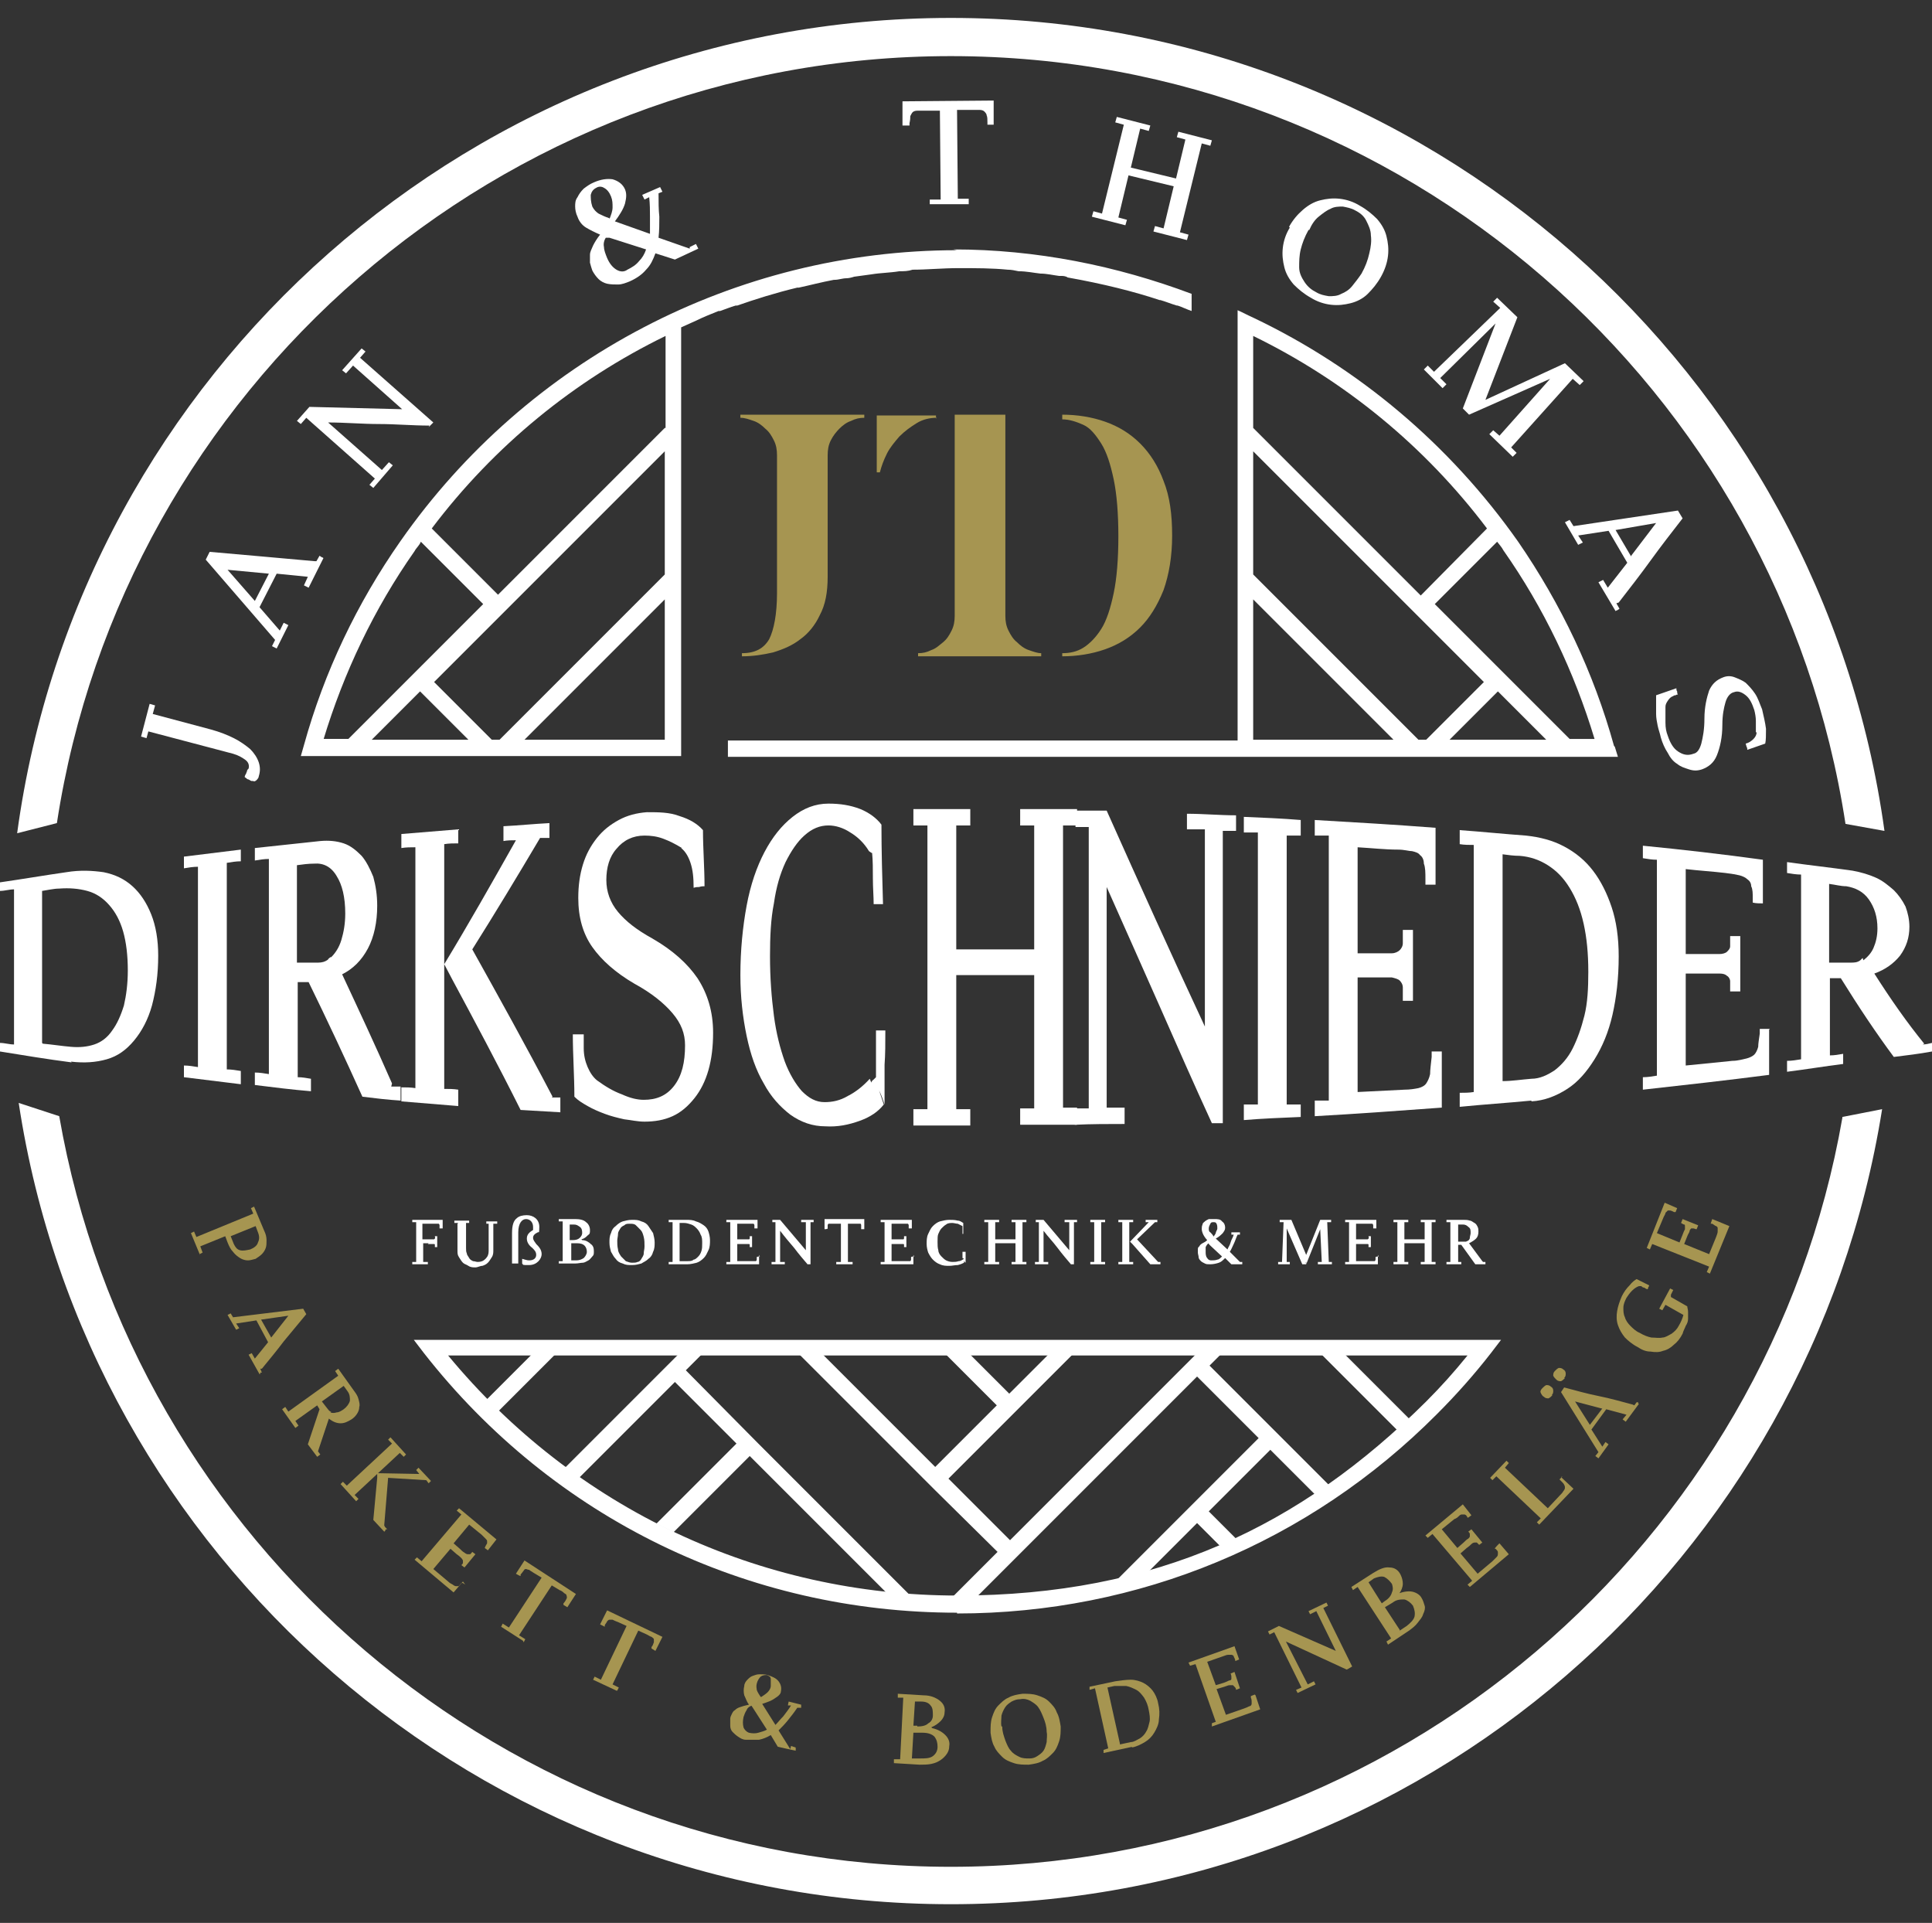 <?xml version="1.0" encoding="UTF-8"?> <svg xmlns="http://www.w3.org/2000/svg" xmlns:xlink="http://www.w3.org/1999/xlink" version="1.1" viewBox="0 0 247.9 246.7"><rect x="0" y="0" width="247.9" height="246.7" fill="#333333" stroke="none"/><defs><style> .cls-1 { fill: #fff; } .cls-2 { fill: #a69551; } .cls-3 { fill: none; } .cls-4 { clip-path: url(#clippath); } </style><clipPath id="clippath"><path class="cls-3" d="M183.6,180c-15.5,15.6-37,25.3-60.8,25.3s-51.9-12.9-67.6-32.9h135.2c-2.1,2.7-4.4,5.2-6.8,7.7Z"></path></clipPath></defs><g><g id="Ebene_1"><path class="cls-1" d="M122.8,206.9c-26.9,0-51.8-12.1-68.4-33.3l-1.3-1.7h139.5l-1.3,1.7c-2.1,2.7-4.4,5.3-6.9,7.8h0c-16.4,16.5-38.3,25.6-61.6,25.6ZM57.5,173.9c16.2,19.6,39.9,30.8,65.4,30.8s44-8.9,60.1-24.9h0c1.9-1.9,3.6-3.8,5.3-5.9H57.5Z"></path><g class="cls-4"><path class="cls-1" d="M199.3,238.4l-10.4-10.4,9.6-9.6-9.3-9.3,9.4-9.4-9.5-9.5,9.4-9.4-33.9-33.9.4-.4-10.9-10.9-33.8,33.8-24.5-24.5-.4.4-8.6-8.6-35.4,35.4,9.4,9.4-9.4,9.4,9.5,9.5-9.4,9.4,9.5,9.5-9.6,9.6,10.9,10.9,32.2-32.2,24.5,24.5,1.8-1.8,8.6,8.6,24.3-24.3,34.9,34.9,10.9-10.9ZM88,175.8l8.3-8.3,23.7,23.7h0c0,0,8,7.9,8,7.9l-8.4,8.4-22.3-22.3h0s-9.4-9.5-9.4-9.5ZM153.6,157.8l7.9,7.9-31.9,31.9-7.9-7.9,31.9-31.9ZM153.6,176.6l7.9,7.9-7.9,7.9h0s-24.5,24.5-24.5,24.5l-7.9-7.9,32.4-32.4ZM195.4,218.4l-7.9,7.9-23-23h0s-9.4-9.4-9.4-9.4l7.9-7.9,24.6,24.6h0s7.8,7.8,7.8,7.8ZM195.5,199.7l-7.9,7.9-23.1-23.1h0s-9.3-9.3-9.3-9.3l7.9-7.9,24.4,24.4h0s8,8,8,8ZM187.5,188.7l-23-23,.5-.5-9.4-9.4,7.4-7.4,32.4,32.4-7.9,7.9ZM153.9,138.6l7.9,7.9-32.3,32.3-7.9-7.9,32.3-32.3ZM127.9,180.3l-7.9,7.9-31.6-31.6,7.9-7.9,22.3,22.3h0s9.4,9.4,9.4,9.4ZM54.2,172l32.4-32.4,7.1,7.1-9,9,.8.8-23.3,23.3-7.9-7.9ZM62.1,182.9h0s24.5-24.5,24.5-24.5l7.9,7.9-32.4,32.4-7.9-7.9,7.9-7.9ZM86.6,177.3l7.9,7.9-32.4,32.4-7.9-7.9,32.4-32.4ZM62,236.7l-7.9-7.9,30.6-30.6,7.9,7.9-30.6,30.6ZM118.8,229l-32.4-32.4,9.8-9.8,22.2,22.2h0s9.4,9.4,9.4,9.4l-9.4,9.4.9.9-.4.4ZM122.1,228.6l9.3-9.4-.8-.8,23-23,7.9,7.9-32.4,32.4-7.1-7.1ZM163.9,206l32.4,32.4-7.9,7.9-32.4-32.4,7.9-7.9Z"></path></g><g><path class="cls-2" d="M25.7,161.1l-1.2-2.9.4-.2.3.7,7.3-3-.3-.7.4-.2,1.3,3.1c.2.4.3.8.3,1.2,0,.4,0,.7-.1,1-.1.3-.3.6-.5.8-.2.2-.5.4-.8.6-.4.1-.7.2-1,.2-.3,0-.7-.1-1-.3s-.6-.4-.9-.8c-.3-.3-.5-.7-.7-1.2l-.3-.8-3.2,1.3.3.8-.4.2ZM29.6,158.6l.4,1c.2.4.4.7.8.8.4.1.8,0,1.3-.1.5-.2.9-.5,1-.9.2-.4.2-.8,0-1.3l-.3-.8-3.2,1.3Z"></path><path class="cls-2" d="M33.4,175.6l.2.5h-.2c0,.1,0,.2-.1.2,0,0,0,0,0,0l-1.4-2.5.4-.2.4.7,1.7-2.1h0s-1.5-2.8-1.5-2.8l-2.6.4.4.6-.4.2-1.1-1.9.4-.2.3.5,9-1.1.4.7c-1,1.2-1.9,2.3-2.9,3.5-.9,1.2-1.9,2.4-2.8,3.5ZM34.8,171.6l2.2-2.8-3.5.5,1.3,2.3Z"></path><path class="cls-2" d="M40.8,186.2l.3.4-.4.3-1.2-1.6,1.5-4.5-.3-.5-2.8,2,.4.6-.4.3-1.7-2.4.4-.3.4.6,6.4-4.6-.4-.6.4-.3,2,2.8c.3.4.5.7.6,1.1.1.4.2.7.1,1,0,.3-.1.6-.3.9-.2.3-.4.5-.7.7-.5.3-.9.5-1.4.5-.5,0-1-.2-1.5-.6l-1.4,4.2ZM42.4,181.2c.2.1.5.1.8,0,.3,0,.6-.2.9-.4.4-.3.7-.7.8-1.1,0-.4,0-.8-.3-1.2l-.5-.7-2.8,2,.7.9c.1.1.2.3.4.4h.1s0,0,0,0Z"></path><path class="cls-2" d="M45.7,192.6l-2-2.2.3-.3.5.5,5.8-5.4-.5-.5.3-.3,2,2.2-.3.3-.5-.5-5.8,5.4.5.5-.3.3ZM49.4,195.9l.3.3h-.2c-.1.3-.2.3-.2.3l-1.4-1.5.5-5.4v-.6c0,0,5.4.1,5.4.1l-.4-.5.3-.3,1.6,1.7-.3.3-.3-.4-4.9-.3-.5,6.1Z"></path><path class="cls-2" d="M59.4,202.9l-1.2,1.4-5-4.2.3-.3.6.5,5.1-6-.6-.5.3-.3,4.8,4-1.1,1.4-.4-.3h0c.1-.3.2-.4.3-.6,0-.1,0-.2,0-.3,0-.1-.1-.2-.2-.3s-.3-.3-.5-.5l-1.6-1.3-2,2.4.8.7c.2.2.4.4.6.5.1.1.3.2.4.2s.2,0,.3,0,.2-.2.3-.3l.4.3-1.4,1.7-.4-.3c.1-.1.2-.2.2-.3,0,0,0-.2,0-.3,0,0-.1-.2-.2-.3s-.3-.3-.6-.5l-.8-.7-2.2,2.6,1.9,1.6c.2.2.4.3.6.4.1.1.3.2.4.2.1,0,.2,0,.3,0,.1,0,.2-.2.4-.4h.1c0-.1.4.2.4.2Z"></path><path class="cls-2" d="M67.1,210.5l-2.8-1.8.2-.4.8.5,4.2-6.4-1-.6c-.3-.2-.5-.3-.6-.4-.2,0-.3-.1-.4-.1-.1,0-.2,0-.3.2-.1.1-.2.3-.4.5v.2c-.1,0-.6-.3-.6-.3l1.1-1.7,6.6,4.3-1.1,1.7-.5-.3v-.2c.2-.2.3-.4.4-.6s0-.3,0-.4c0-.1-.1-.2-.3-.3-.1-.1-.3-.3-.6-.4l-1-.6-4.2,6.4.8.5-.2.4Z"></path><path class="cls-2" d="M79.1,216.9l-3-1.4.2-.4.8.4,3.3-6.9-1.1-.5c-.3-.1-.5-.2-.7-.3-.2,0-.3,0-.4,0-.1,0-.2.1-.3.2,0,.1-.2.3-.3.5v.2c0,0-.6-.3-.6-.3l.9-1.8,7.1,3.4-.9,1.8-.5-.3v-.2c.2-.2.2-.4.3-.6,0-.2,0-.3,0-.4,0-.1-.2-.2-.3-.3-.1,0-.4-.2-.6-.3l-1.1-.5-3.3,6.9.8.4-.2.4Z"></path><path class="cls-2" d="M101.5,224l.6.2v.4c-.1,0-2.3-.5-2.3-.5l-.9-1.5c-.5.3-1,.5-1.5.6-.5,0-1.1,0-1.7,0-.4,0-.7-.2-1-.4-.3-.2-.5-.4-.7-.6-.2-.2-.3-.5-.3-.8s0-.6,0-.9c0-.2.1-.4.2-.6.1-.2.2-.4.4-.5.2-.2.4-.3.7-.4.3-.1.6-.2,1.1-.3-.3-.4-.4-.8-.6-1.2-.1-.4-.1-.8,0-1.2,0-.3.2-.6.4-.8.2-.2.4-.4.7-.5.3-.1.5-.2.9-.2.3,0,.7,0,1,.1.6.2,1.1.4,1.4.8.3.4.4.8.3,1.3,0,.3-.3.6-.8.9-.4.3-1,.5-1.6.7l1.7,2.7c.3-.3.6-.7,1-1.1.3-.4.7-.9,1-1.4h-.4c0-.1.1-.5.1-.5l1.6.4v.4c0,0-.5,0-.5,0-.4.6-.8,1.1-1.2,1.6-.4.5-.8.9-1.2,1.3l1.5,2.4ZM96.5,218.8h0c-.3.1-.6.3-.7.6-.2.3-.3.6-.4.9-.1.5-.1.9,0,1.3.1.3.4.6.7.7.4.1.9.1,1.2,0s.8-.2,1.1-.4l-1.8-2.8-.2-.3ZM97.7,217.7c.3-.2.6-.4.8-.6.2-.2.4-.5.4-.8,0-.4,0-.7,0-.9,0-.3-.3-.4-.5-.5-.3,0-.5,0-.8.2-.2.2-.4.5-.5.9s0,.6,0,.8c.1.3.3.6.5.9Z"></path><path class="cls-2" d="M119.6,221.7h0c.8.2,1.3.5,1.7.9s.6.9.5,1.4c0,.4-.1.7-.3,1-.2.3-.5.6-.8.8-.3.2-.7.4-1.2.5s-1,.1-1.5.1l-3.3-.2v-.5s.8,0,.8,0l.4-7.9h-.7s0-.5,0-.5l3.3.2c.9,0,1.6.3,2.1.7s.7.9.6,1.5c0,.4-.2.8-.5,1.1-.3.3-.7.6-1.2.8ZM117,225.6h1.1c.6,0,1.2,0,1.6-.3.4-.3.6-.7.6-1.2,0-.5-.1-.9-.4-1.3-.3-.3-.8-.5-1.5-.5h-1.2c0,0-.2,3.4-.2,3.4ZM117.7,221.5h0c.6,0,1.1-.1,1.4-.4.4-.2.6-.6.6-1,0-.5,0-1-.3-1.3-.2-.3-.6-.5-1.2-.5h-.8s-.2,3.1-.2,3.1h.5Z"></path><path class="cls-2" d="M127.1,222.2c0-.7,0-1.3.2-1.9.2-.6.4-1.1.8-1.5.4-.4.8-.8,1.3-1,.5-.3,1.1-.4,1.8-.5.7,0,1.3,0,1.9.2.6.2,1.1.4,1.5.8s.8.8,1,1.4c.3.5.4,1.2.5,1.8,0,.7,0,1.3-.2,1.9-.2.6-.4,1.1-.8,1.5-.4.4-.8.8-1.3,1-.5.3-1.1.4-1.8.5-.7,0-1.3,0-1.9-.2-.6-.2-1.1-.4-1.5-.8-.4-.4-.8-.8-1-1.3-.3-.5-.4-1.1-.5-1.8ZM128.6,221.5c0,.7.2,1.2.4,1.8.2.5.4,1,.7,1.3.3.4.7.6,1.1.8s.8.2,1.3.2c.4,0,.7-.1,1-.3s.6-.4.8-.7c.2-.3.3-.7.4-1.1,0-.4.1-.9,0-1.3,0-.7-.2-1.3-.4-1.8-.2-.5-.4-1-.7-1.4s-.7-.6-1-.8c-.4-.2-.8-.3-1.3-.2-.4,0-.7.1-1.1.3-.3.2-.6.4-.8.7-.2.3-.4.7-.5,1.1,0,.4-.1.9,0,1.4Z"></path><path class="cls-2" d="M145.3,224.1l-3.7.8v-.4c0,0,.6-.2.6-.2l-1.7-7.7-.7.2v-.4c0,0,3.3-.7,3.3-.7.7-.1,1.4-.2,2-.2.6,0,1.2.2,1.6.4s.9.6,1.2,1c.3.4.6,1,.7,1.6.2.8.2,1.4.1,2.1,0,.6-.3,1.2-.6,1.7-.3.5-.7.9-1.2,1.2-.5.3-1.1.6-1.7.7ZM143.7,223.8l1.4-.3c.4,0,.8-.3,1.2-.5.3-.2.6-.5.8-.9.2-.3.3-.8.4-1.2s0-1-.1-1.5c-.1-.6-.3-1.1-.6-1.6-.3-.4-.6-.8-1-1-.4-.2-.8-.4-1.3-.5-.5,0-1,0-1.5,0l-.9.2,1.6,7.2Z"></path><path class="cls-2" d="M161.1,217.5l.6,1.8-6.2,2.2v-.4c-.1,0,.5-.2.5-.2l-2.6-7.4-.7.2-.2-.4,5.9-2.1.6,1.7-.5.2h0c0-.3-.2-.5-.2-.6,0-.1-.2-.2-.3-.2-.1,0-.2,0-.4,0-.2,0-.4.1-.7.2l-2,.7,1.1,3,1-.3c.3-.1.5-.2.7-.3.2,0,.3-.1.3-.2,0,0,0-.2,0-.3,0,0,0-.2-.1-.4l.5-.2.7,2.1-.5.2c0-.2-.1-.3-.2-.4,0,0-.1-.1-.2-.2-.1,0-.2,0-.4,0-.2,0-.4.1-.7.2l-1,.3,1.2,3.3,2.3-.8c.3-.1.5-.2.7-.3.2,0,.3-.2.3-.3,0,0,0-.2,0-.3s0-.3-.1-.5v-.2s.5-.2.5-.2Z"></path><path class="cls-2" d="M172.8,214.2c-1.3-.6-2.6-1.2-3.9-1.8-1.3-.6-2.6-1.2-3.9-1.8l2.8,5.5.8-.4.2.4-2.3,1.1-.2-.4.7-.3-3.5-7.1-.6.3-.2-.4,1.4-.7,7.3,3.2-2.5-5.1-.8.4-.2-.4,2.3-1.1.2.4-.6.3,3.7,7.5-.5.3Z"></path><path class="cls-2" d="M179.3,204.5h0c.7-.3,1.4-.4,1.9-.3.5.1,1,.4,1.2.8.2.3.3.7.4,1s0,.7-.2,1.1c-.1.4-.4.7-.7,1.1s-.7.7-1.1,1l-2.7,1.8-.2-.4.6-.4-4.3-6.6-.6.4-.2-.4,2.8-1.8c.8-.5,1.5-.8,2.1-.7.6,0,1.1.3,1.4.9.2.4.3.8.3,1.2,0,.4-.2.9-.5,1.3ZM177.7,205.4h0c.5-.3.8-.7.9-1.1.2-.4.1-.8,0-1.1-.3-.4-.6-.7-1-.9-.4-.1-.8,0-1.3.2l-.7.5,1.7,2.7.4-.3ZM179.6,209.2l.9-.6c.5-.4.9-.8,1-1.2.1-.5,0-.9-.2-1.4-.3-.4-.7-.7-1.1-.8-.5,0-1,0-1.5.4l-1,.6,1.9,2.9Z"></path><path class="cls-2" d="M192.4,198l1.2,1.4-5,4.2-.3-.3.6-.5-5.1-6-.6.5-.3-.3,4.8-4,1.1,1.4-.4.3h-.1c-.1-.3-.3-.4-.4-.4-.1,0-.2,0-.3,0s-.2,0-.4.2c-.1.1-.3.3-.6.4l-1.6,1.3,2,2.4.8-.7c.2-.2.4-.4.6-.5.1-.1.2-.2.2-.3s0-.2,0-.3-.1-.2-.2-.3l.4-.3,1.4,1.7-.4.3c-.1-.1-.2-.2-.3-.3,0,0-.2,0-.3,0,0,0-.2,0-.4.2-.1.1-.3.3-.6.5l-.8.7,2.2,2.6,1.9-1.6c.2-.2.4-.4.5-.5.1-.1.2-.2.2-.4,0-.1,0-.2,0-.3s-.2-.3-.3-.4h-.1c0-.1.4-.5.4-.5Z"></path><path class="cls-2" d="M200.3,189.5l1.6,1.5-4.4,4.6-.3-.3.5-.5-5.7-5.4-.5.5-.3-.3,2.1-2.2.3.3-.5.6,5.5,5.2,1.5-1.6c.2-.2.4-.4.5-.6.1-.1.2-.3.2-.4,0-.1,0-.3-.1-.4,0-.1-.2-.3-.4-.5l-.2-.2.4-.4Z"></path><path class="cls-2" d="M199.2,179c-.2.2-.3.3-.5.4-.2,0-.4,0-.6-.2-.2-.1-.3-.3-.4-.5s0-.4.2-.6c.2-.2.3-.3.5-.4.2,0,.4,0,.6.2.2.1.3.3.3.5,0,.2,0,.4-.2.6ZM200.8,176.8c-.2.2-.3.3-.5.4-.2,0-.4,0-.6-.2-.2-.2-.3-.3-.4-.5,0-.2,0-.4.2-.6.2-.2.3-.3.5-.4.2,0,.4,0,.6.2.2.1.3.3.3.5,0,.2,0,.4-.2.6ZM209.7,180.3l.3-.4h.2c0,.2,0,.2.1.2,0,0,0,0,0,0l-1.7,2.3-.4-.3.5-.6-2.6-.7h0s-1.9,2.6-1.9,2.6l1.4,2.2.4-.6.4.3-1.3,1.8-.4-.3.4-.5-4.8-7.7.4-.6c1.5.4,2.9.8,4.4,1.1s2.9.7,4.4,1.1ZM205.5,180.7l-3.4-.9,1.9,3,1.6-2.1Z"></path><path class="cls-2" d="M214.4,166.4l2.1,1.2c0,.2.1.4.1.7,0,.3,0,.6,0,.9,0,.3-.1.6-.3.9-.1.3-.3.6-.4,1-.3.6-.7,1.1-1.1,1.4-.4.4-.9.7-1.4.8-.5.2-1,.2-1.6.1-.6,0-1.1-.2-1.7-.6-.6-.3-1.2-.8-1.6-1.2-.4-.5-.7-1-.9-1.6s-.2-1.2-.1-1.8.3-1.2.6-1.9c.3-.6.6-1,1-1.4.3-.4.7-.7.9-.8l1.6.8c0,0,0,.2-.1.2,0,0,0,.2-.1.3-.1,0-.3-.1-.4-.2-.2,0-.3-.1-.4-.2,0,0-.2,0-.3,0-.3.1-.6.3-.9.6-.3.3-.5.6-.7.9-.2.4-.4.8-.4,1.3,0,.4,0,.8.2,1.2.1.4.4.8.7,1.1.3.3.7.7,1.2.9.5.3,1,.5,1.5.6.5,0,1,.1,1.4,0,.4,0,.8-.3,1.2-.5.4-.3.7-.6.9-1,.3-.5.5-1,.6-1.4l-2.3-1.3-.4.7-.4-.2,1.4-2.6.4.2-.3.6Z"></path><path class="cls-2" d="M220.2,156.6l1.7.7-2.5,6.1-.4-.2.3-.7-7.3-2.9-.3.7-.4-.2,2.3-5.8,1.6.7-.2.5h-.2c-.2-.1-.4-.2-.5-.2-.1,0-.2,0-.3,0,0,0-.2.2-.3.3,0,.2-.2.4-.3.7l-.8,1.9,2.9,1.2.4-1c.1-.3.2-.5.3-.7,0-.2,0-.3,0-.4,0-.1,0-.2-.1-.2s-.2-.1-.4-.2l.2-.5,2,.8-.2.5c-.2,0-.3-.1-.4-.1s-.2,0-.3,0c0,0-.2.2-.2.3,0,.2-.2.4-.3.7l-.4,1,3.2,1.3.9-2.2c.1-.3.2-.5.2-.7,0-.2,0-.3,0-.4s0-.2-.2-.3c-.1,0-.3-.2-.5-.3h-.2c0,0,.2-.6.2-.6Z"></path></g><g><path class="cls-3" d="M62.1,77.6l-17.3,17.3h-3.2c2.6-8.6,6.5-16.8,11.7-24.2.2-.4.6-.7.8-1.2l8,8Z"></path><polygon class="cls-3" points="60.2 94.9 47.7 94.9 54 88.7 60.2 94.9"></polygon><polygon class="cls-3" points="85.3 57.9 85.3 73.7 64.2 94.9 63.2 94.9 55.8 87.5 85.3 57.9"></polygon><polygon class="cls-3" points="85.3 76.9 85.3 94.9 67.3 94.9 85.3 76.9"></polygon><path class="cls-3" d="M85.3,43.1v11.8l-21.4,21.4-8.5-8.5c8-10.6,18.3-19,30-24.7Z"></path><path class="cls-1" d="M122.8,32.1c-28.4,0-55.1,14-71.4,37.3-5.6,8-9.8,16.8-12.4,26.2l-.4,1.4h48.8v-55h0c.7-.3,1.3-.6,2-.9.8-.4,1.8-.8,2.8-1.2,0,0,.2,0,.2,0,.6-.2,1.3-.5,2-.7,0,0,.2,0,.2,0,2.3-.8,4.8-1.6,7.7-2.3,0,0,.2,0,.2,0,1.4-.3,2.9-.7,4.5-1,0,0,0,0,.1,0,.5,0,1-.2,1.5-.2.3,0,.7-.1,1-.2.7-.1,1.5-.2,2.2-.3,1.2-.2,2.4-.2,3.6-.4.6,0,1.1,0,1.7-.2,1.9,0,3.8-.2,5.9-.2h0c2.2,0,4.3,0,6.3.2.5,0,.9.1,1.4.2,1,0,1.9.2,2.8.3.8,0,1.6.2,2.4.3,0,0,.1,0,.2,0,.3,0,.6,0,.9.2,4.5.8,8.5,1.8,11.8,2.9,0,0,0,0,.1,0,.7.2,1.4.5,2.1.7,0,0,0,0,.1,0,.6.2,1.2.5,1.8.7,0-.3,0-.7,0-1.1,0-.3,0-.7,0-1.1-9.6-3.6-19.9-5.7-30.6-5.7ZM41.5,94.9c2.6-8.6,6.5-16.8,11.7-24.2.2-.4.6-.7.8-1.2l8,8-17.3,17.3h-3.2ZM47.7,94.9l6.2-6.2,6.2,6.2h-12.4ZM85.3,94.9h-18l18-18v18ZM85.3,73.7l-21.2,21.2h-1l-7.4-7.4,29.6-29.6v15.8ZM85.3,54.9l-21.4,21.4-8.5-8.5c8-10.6,18.3-19,30-24.7v11.8Z"></path></g><g><polygon class="cls-3" points="178.9 94.9 160.8 94.9 160.8 76.9 178.9 94.9"></polygon><polygon class="cls-3" points="198.5 94.9 186 94.9 192.3 88.7 198.5 94.9"></polygon><path class="cls-3" d="M190.9,67.8l-8.5,8.6-21.5-21.5v-11.8c11.7,5.7,22,14.1,30,24.7Z"></path><polygon class="cls-3" points="190.4 87.5 183 94.9 182 94.9 160.8 73.7 160.8 57.9 190.4 87.5"></polygon><path class="cls-3" d="M204.7,94.9h-3.2l-17.4-17.4,8-8c.3.4.6.7.8,1.1,5.2,7.4,9.1,15.6,11.7,24.2Z"></path><path class="cls-1" d="M207.1,95.7c-2.6-9.4-6.8-18.2-12.3-26.2-8.8-12.5-20.5-22.3-33.9-28.7-.7-.3-1.4-.7-2.1-1v55.2h-65.4v2.1h114.2l-.4-1.3ZM160.8,43.1c11.7,5.7,22,14.1,30,24.7l-8.5,8.6-21.5-21.5v-11.8ZM160.8,94.9v-18l18,18h-18ZM182,94.9l-21.2-21.2v-15.8l29.6,29.6-7.4,7.4h-1ZM186,94.9l6.2-6.2,6.2,6.2h-12.4ZM201.5,94.9l-17.4-17.4,8-8c.3.4.6.7.8,1.1,5.2,7.4,9.1,15.6,11.7,24.2h-3.2Z"></path></g><g><path class="cls-2" d="M95.1,53.2h15.8v.4c-.6,0-1.1.1-1.7.4-.6.2-1.1.6-1.5,1s-.8.9-1.1,1.5c-.3.6-.4,1.2-.4,1.9v15.6c0,2-.3,3.6-1,4.9-.6,1.3-1.5,2.4-2.5,3.1-1,.8-2.2,1.3-3.5,1.7-1.3.3-2.6.5-4,.5v-.4c1.7,0,2.8-.6,3.5-1.8.6-1.2,1-3.2,1-5.9v-17.7c0-.7-.1-1.3-.4-1.9-.3-.6-.6-1.1-1.1-1.5-.4-.4-.9-.8-1.5-1-.6-.2-1.1-.4-1.7-.4v-.4Z"></path><path class="cls-2" d="M122.5,53.2h6.5v25.8c0,.7.1,1.3.4,1.9.3.6.6,1.1,1.1,1.5.4.4.9.8,1.5,1,.6.2,1.1.4,1.6.4v.4h-15.8v-.4c.6,0,1.1-.1,1.7-.4.6-.2,1-.6,1.5-1s.8-.9,1.1-1.5c.3-.6.4-1.2.4-1.9v-25.8ZM120.2,53.6c-.9,0-1.8.2-2.6.7s-1.5,1-2.2,1.7c-.6.7-1.2,1.4-1.6,2.2-.4.8-.7,1.6-.9,2.4h-.4v-7.3h7.6v.4Z"></path><path class="cls-2" d="M136.3,53.2c1.9,0,3.8.3,5.5.9,1.7.6,3.2,1.5,4.5,2.8,1.3,1.3,2.3,2.9,3,4.8.8,2,1.1,4.3,1.1,7s-.4,5-1.1,7c-.8,2-1.8,3.6-3,4.8-1.3,1.3-2.8,2.2-4.5,2.8-1.7.6-3.6.9-5.5.9v-.4c1,0,1.9-.2,2.7-.7s1.6-1.3,2.3-2.4,1.2-2.7,1.6-4.6.6-4.4.6-7.3-.2-5.4-.6-7.3c-.4-1.9-.9-3.5-1.6-4.6-.7-1.1-1.4-2-2.3-2.4s-1.8-.7-2.7-.7v-.4Z"></path></g><g><path class="cls-1" d="M9.2,136.3c-3.1-.4-6.1-.9-9.2-1.4v-1.1c.6,0,1.2.2,1.8.2v-19.9c-.6,0-1.2.2-1.8.2v-1.1c2.8-.4,5.7-.9,8.5-1.3,1.8-.3,3.4-.2,4.8,0,1.5.3,2.7.9,3.7,1.8,1,.9,1.8,2.1,2.4,3.6.6,1.5.9,3.3.9,5.3,0,2.4-.3,4.5-.8,6.4-.5,1.8-1.3,3.3-2.3,4.5-1,1.2-2.1,2-3.5,2.4-1.4.4-2.9.5-4.6.3ZM5.5,133.9c1.2.1,2.4.3,3.6.4,1.1.1,2.1,0,3-.3.9-.3,1.7-.9,2.3-1.8.6-.8,1.1-1.9,1.5-3.2.3-1.3.5-2.8.5-4.5,0-1.9-.2-3.6-.6-5-.4-1.4-1-2.5-1.8-3.4-.8-.9-1.7-1.5-2.8-1.8-1.1-.3-2.3-.4-3.6-.3-.7,0-1.5.2-2.2.3v19.5Z"></path><path class="cls-1" d="M30.9,139.1c-2.4-.3-4.8-.6-7.3-.9v-1.5c.6,0,1.2.1,1.8.2v-25.7c-.6,0-1.2.1-1.8.2v-1.5c2.4-.3,4.8-.6,7.3-.9,0,.5,0,1,0,1.5-.6,0-1.2.1-1.8.2v26.5c.6,0,1.2.1,1.8.2,0,.5,0,1,0,1.5Z"></path><path class="cls-1" d="M50.2,139.4c.4,0,.8,0,1.2,0v1.8c-1.6-.1-3.3-.3-4.9-.5-2.3-5.1-4.6-10-6.9-14.7-.5,0-.9,0-1.4,0v12.2c.6,0,1.1.1,1.7.2v1.6c-2.4-.2-4.8-.5-7.2-.8v-1.6c.6,0,1.2.1,1.8.2v-27.6c-.6,0-1.2.1-1.8.2v-1.6c2.8-.3,5.6-.6,8.4-.9,1.1-.1,2.1,0,3,.3.9.3,1.6.9,2.3,1.6.6.7,1.1,1.7,1.5,2.7.3,1.1.5,2.3.5,3.7,0,2.1-.4,4-1.2,5.5-.8,1.5-1.9,2.6-3.3,3.3,2.1,4.5,4.3,9.2,6.4,14ZM42.5,122.8c.5-.5,1-1.2,1.3-2.2.3-1,.5-2.1.5-3.4,0-2.1-.4-3.7-1.1-4.8-.7-1.2-1.7-1.7-2.9-1.6-.7,0-1.5.1-2.2.2v12.5c.9,0,1.8,0,2.7,0,.5,0,.9-.1,1.3-.4,0-.1.2-.2.3-.3,0,0,0,0,0,0Z"></path><path class="cls-1" d="M58.8,141.9c-2.4-.2-4.8-.4-7.3-.6,0-.6,0-1.2,0-1.8.6,0,1.2,0,1.8.1v-30.9c-.6,0-1.2,0-1.8.1,0-.6,0-1.2,0-1.8,2.4-.2,4.8-.4,7.3-.6v1.8c-.6,0-1.2,0-1.8.1v31.4c.6,0,1.2,0,1.8.1v1.9ZM70.8,140.8c.4,0,.7,0,1.1,0v.9c0,.7,0,1,0,1-1.7-.1-3.4-.2-5.1-.3-2.9-5.8-5.9-11.4-8.8-16.8-.3-.6-.7-1.3-1-1.9,3.1-5.1,6.1-10.4,9.2-15.9-.5,0-1.1,0-1.6.1v-1.9c2-.1,3.9-.3,5.9-.4v1.9c-.4,0-.8,0-1.2,0-2.9,4.9-5.8,9.7-8.7,14.3,3.4,6.1,6.9,12.4,10.3,18.9Z"></path><path class="cls-1" d="M87.5,108.8c-.8-.5-1.6-.9-2.4-1.2-.8-.3-1.6-.4-2.4-.4-1.5,0-2.7.6-3.6,1.7-.9,1-1.3,2.4-1.3,4,0,1.5.5,2.9,1.5,4.1,1,1.2,2.4,2.3,4.4,3.4,2.6,1.5,4.5,3.2,5.8,5.1,1.3,2,2,4.3,2,7,0,1.8-.2,3.4-.6,4.8-.4,1.4-1,2.6-1.8,3.6-.8,1-1.7,1.8-2.8,2.3-1.1.5-2.3.7-3.6.7-.9,0-1.7-.2-2.6-.3-.9-.2-1.7-.4-2.5-.7-.8-.3-1.5-.6-2.2-1-.7-.4-1.2-.7-1.7-1.2.2-.6.5-1.1.7-1.7-.2.6-.5,1.2-.7,1.7,0-2.7-.2-5.3-.2-8,.2,0,.5,0,.7,0,.2,0,.4,0,.7,0,0,.3,0,.6,0,.9,0,.3,0,.6,0,.9,0,.9.2,1.7.5,2.4.3.7.7,1.3,1.2,1.7,1.1.8,2.1,1.4,3.2,1.8,1.1.5,2,.7,2.8.7,1.6,0,2.9-.5,3.9-1.8,1-1.3,1.4-3,1.4-5.2,0-1.5-.5-2.8-1.6-4.1-1.1-1.3-2.7-2.6-4.9-3.8-2.4-1.4-4.2-3-5.4-4.7-1.2-1.7-1.8-3.8-1.8-6.3,0-1.6.2-3,.6-4.3.4-1.3,1-2.4,1.8-3.4.8-1,1.7-1.7,2.8-2.3,1.1-.6,2.3-.9,3.6-1,1.5,0,2.9,0,4.2.5,1.3.4,2.3,1,3,1.8,0,2.4.2,4.8.2,7.2-.2,0-.4,0-.7.1-.2,0-.4,0-.7.1,0-1.3-.1-2.3-.4-3.2-.3-.9-.7-1.5-1.2-1.9,0,0,0,0,0,0Z"></path><path class="cls-1" d="M111.8,138.9s0,0,0,0c0,0,0-.2.3-.4,0,0,.2-.2.3-.3,0-1,0-1.9,0-2.8,0-.8,0-1.9,0-3.2.2,0,.4,0,.6,0,.2,0,.4,0,.6,0,0,1.6,0,3.1-.1,4.4,0,1.3,0,2.4,0,3.3,0,1,0,1.6,0,1.8-.2-.6-.4-1.2-.7-1.8.1.3.2.6.3.9.1.3.2.6.3.9-.7.9-1.7,1.6-3.1,2.1-1.4.5-2.8.8-4.4.7-1.6,0-3.1-.5-4.5-1.5-1.3-1-2.5-2.3-3.4-4-1-1.7-1.7-3.7-2.2-6.1-.5-2.4-.8-5-.8-7.8,0-3.2.3-6.2.8-8.9.5-2.7,1.3-5,2.3-6.9,1-1.9,2.2-3.4,3.6-4.5,1.4-1.1,2.9-1.7,4.6-1.7,1.5,0,2.8.2,4.1.7,1.2.5,2.1,1.2,2.7,2,0,3.4.1,6.8.2,10.2-.2,0-.4,0-.6,0-.2,0-.4,0-.6,0,0-1-.1-2.1-.1-3.3,0-1.2,0-2.3-.1-3.3,0,.1-.1,0-.4-.2-.6-1-1.4-1.8-2.4-2.4-.9-.6-1.9-.9-2.8-.9-1.1,0-2.1.4-3.1,1.3-.9.8-1.7,2-2.4,3.4-.7,1.5-1.2,3.2-1.5,5.3-.4,2-.5,4.3-.5,6.8,0,2.8.2,5.3.5,7.6.3,2.3.8,4.2,1.4,5.9.6,1.6,1.4,2.9,2.2,3.8.9.9,1.8,1.4,2.9,1.4,1,0,2-.2,3-.8,1-.5,2-1.3,2.8-2.2Z"></path><path class="cls-1" d="M138.2,144.3c-2.4,0-4.9,0-7.3,0v-2.1c.6,0,1.2,0,1.8,0v-17.1c-3.3,0-6.6,0-10,0v17.2c.6,0,1.2,0,1.8,0v2.1c-2.4,0-4.9,0-7.3,0,0-.7,0-1.4,0-2.1.6,0,1.2,0,1.8,0v-36.4c-.6,0-1.2,0-1.8,0,0-.7,0-1.4,0-2.1,2.4,0,4.9,0,7.3,0v2.1c-.6,0-1.2,0-1.8,0v15.9c3.3,0,6.6,0,10,0v-15.9c-.6,0-1.2,0-1.8,0v-2.1c2.4,0,4.9,0,7.3,0,0,.7,0,1.4,0,2.1-.6,0-1.2,0-1.8,0v36.2c.6,0,1.2,0,1.8,0,0,.7,0,1.4,0,2.1Z"></path><path class="cls-1" d="M155.5,144.1c-2.3-5-4.5-10-6.7-15-2.2-5-4.5-10.1-6.8-15.3v28.3c.8,0,1.5,0,2.3,0v2.1c-2.1,0-4.2,0-6.4.1v-2.1c.6,0,1.2,0,1.8,0v-36.1c-.6,0-1.1,0-1.7,0v-2.1c1.3,0,2.7,0,4,0,4.2,9.4,8.4,18.7,12.6,27.7v-25.3c-.8,0-1.5,0-2.3,0v-2c2.1,0,4.2.2,6.3.2v2c-.6,0-1.1,0-1.7,0v37.5c-.5,0-.9,0-1.4,0Z"></path><path class="cls-1" d="M166.9,143.3c-2.4.1-4.9.2-7.3.4v-2c.6,0,1.2,0,1.8,0v-34.9c-.6,0-1.2,0-1.8,0v-2c2.4.1,4.9.2,7.3.4v2c-.6,0-1.2,0-1.8,0,0,11.5,0,23,0,34.5.6,0,1.2,0,1.8,0v2Z"></path><path class="cls-1" d="M185,134.5c0,2.5,0,5.1,0,7.6-5.4.4-10.9.8-16.3,1.1v-2c.6,0,1.2,0,1.8,0,0-11.3,0-22.7,0-34-.6,0-1.2,0-1.8,0v-2c5.2.3,10.3.6,15.5,1,0,2.4,0,4.9,0,7.3-.4,0-.9,0-1.3,0,0-.2,0-.4,0-.7,0-.8,0-1.5-.2-2,0-.5-.2-.9-.5-1.1-.2-.3-.6-.4-1-.5-.4,0-1-.2-1.8-.2-1.7,0-3.4-.2-5.2-.3v13.6c.8,0,1.7,0,2.5,0,.8,0,1.4,0,1.9,0,.4,0,.8-.2,1-.4.2-.2.4-.5.4-.9,0-.4,0-1,0-1.7.4,0,.9,0,1.3,0v9.1c-.4,0-.9,0-1.3,0,0-.7,0-1.3,0-1.7,0-.4-.2-.7-.4-.9-.2-.2-.6-.3-1-.4-.4,0-1.1,0-1.9,0-.8,0-1.7,0-2.5,0v14.7c2-.1,4-.2,6-.3.7,0,1.3-.1,1.8-.2.4-.1.8-.3,1-.6.2-.3.4-.7.5-1.2,0-.5.1-1.3.2-2.2,0-.2,0-.5,0-.7.4,0,.9,0,1.3,0Z"></path><path class="cls-1" d="M196.5,141.2c-3.1.3-6.2.5-9.2.8v-1.8c.6,0,1.2,0,1.8-.1v-31.7c-.6,0-1.2,0-1.8-.1v-1.8c2.8.2,5.7.5,8.5.7,1.8.2,3.4.6,4.9,1.4,1.5.8,2.7,1.8,3.7,3.1,1,1.3,1.8,2.9,2.4,4.7.6,1.8.9,3.9.9,6.3,0,2.8-.3,5.3-.8,7.5-.5,2.2-1.3,4.1-2.3,5.7-1,1.6-2.1,2.9-3.5,3.8-1.4.9-2.9,1.5-4.6,1.6ZM192.8,138.7c1.2,0,2.4-.2,3.7-.3,1.1,0,2.1-.5,3-1.1.9-.7,1.7-1.6,2.3-2.8.6-1.2,1.1-2.6,1.5-4.2.4-1.6.5-3.5.5-5.6,0-2.4-.2-4.4-.6-6.2-.4-1.8-1-3.3-1.8-4.6-.8-1.3-1.7-2.2-2.8-2.9-1.1-.7-2.3-1.1-3.6-1.2-.7,0-1.5-.1-2.2-.2v29.1Z"></path><path class="cls-1" d="M227,132.1v5.8c-5.4.7-10.8,1.3-16.2,1.9v-1.6c.6,0,1.2-.1,1.8-.2,0-9.2,0-18.5,0-27.7-.6,0-1.2-.1-1.8-.2v-1.6c5.1.5,10.3,1.1,15.4,1.8v5.6c-.4,0-.9,0-1.3-.1,0-.2,0-.3,0-.5,0-.7,0-1.2-.2-1.6,0-.4-.2-.7-.5-.9-.2-.2-.6-.4-1-.5-.4-.1-1-.2-1.8-.3-1.7-.2-3.4-.3-5.1-.5v10.9c.8,0,1.7,0,2.5,0,.8,0,1.4,0,1.8,0,.4,0,.8-.1,1-.3.2-.2.4-.4.4-.7,0-.3,0-.8,0-1.3.4,0,.9,0,1.3,0,0,2.4,0,4.7,0,7.1-.4,0-.9,0-1.3,0,0-.6,0-1,0-1.3,0-.3-.2-.6-.4-.7-.2-.2-.5-.3-1-.3-.4,0-1.1,0-1.8,0-.8,0-1.7,0-2.5,0v11.8c2-.2,4-.4,6-.6.7,0,1.3-.2,1.8-.3.4-.1.8-.3,1-.5.2-.2.4-.6.5-1,0-.4.1-1,.2-1.7,0-.2,0-.4,0-.6.4,0,.9,0,1.3,0Z"></path><path class="cls-1" d="M246.7,134c.4,0,.8-.1,1.2-.2,0,.4,0,.7,0,1.1-1.6.3-3.3.5-4.9.7-2.3-3.1-4.5-6.4-6.8-10.1-.5,0-.9,0-1.4,0,0,3.3,0,6.6,0,9.9.6,0,1.1-.1,1.7-.2,0,.4,0,.9,0,1.3-2.4.3-4.8.7-7.2,1v-1.4c.6,0,1.2-.1,1.8-.2v-23.7c-.6,0-1.2-.1-1.8-.2v-1.4c2.8.4,5.6.7,8.4,1.1,1.1.2,2.1.5,3,.9.9.4,1.6,1,2.3,1.6.6.6,1.1,1.3,1.5,2.1.3.8.5,1.7.5,2.6,0,1.4-.4,2.6-1.2,3.7-.8,1-1.9,1.8-3.3,2.3,2.1,3.3,4.2,6.3,6.4,9ZM239.1,123.2c.5-.4,1-.9,1.3-1.6.3-.7.5-1.5.5-2.5,0-1.5-.4-2.7-1.1-3.7-.7-1-1.7-1.5-2.9-1.7-.7,0-1.4-.2-2.2-.3,0,3.4,0,6.7,0,10.1.9,0,1.8,0,2.7,0,.5,0,.9,0,1.3-.3,0,0,.2-.2.3-.3,0,0,0,0,0,0Z"></path></g><g><path class="cls-1" d="M55,159.5h-.7v2.4h.6v.3h-2v-.3h.5v-5.1h-.5v-.3h3.9v1.1h-.4c0-.2,0-.3,0-.4,0,0,0-.1-.1-.2,0,0-.1,0-.3,0-.1,0-.3,0-.5,0h-1.3v2h.7c.2,0,.4,0,.5,0,.1,0,.2,0,.3,0,0,0,0,0,.1-.1s0-.1,0-.3h.3v1.4h-.3c0-.1,0-.2,0-.3,0,0,0-.1-.1-.1,0,0-.1,0-.3,0-.1,0-.3,0-.5,0Z"></path><path class="cls-1" d="M58.8,156.9h-.5v-.3h1.9v.3h-.4v3.2c0,.3,0,.5.1.7,0,.2.2.4.3.6s.3.3.5.4c.2,0,.4.1.6.1.4,0,.7-.1,1-.4.3-.3.4-.6.4-1v-3.5h-.3v-.3h1.4v.3h-.5v3.4c0,.3,0,.6-.2.9s-.3.5-.5.7c-.2.2-.4.3-.7.4-.3,0-.6.2-.9.2s-.6,0-.9-.2-.5-.2-.7-.4c-.2-.2-.3-.4-.5-.7s-.2-.5-.2-.9v-3.4Z"></path><path class="cls-1" d="M65.7,162.2v-4c0-1,.2-1.6.6-1.9.3-.3.8-.4,1.3-.4.8,0,1.6.5,1.6,1.5s-.1.6-.2.7c-.4.2-.6.4-.6.7s.2.5.4.8c.3.3.7.7.7,1.3s-.6,1.4-1.6,1.4-.7,0-.9-.2v-.6c.4.1.6.2.9.2.6,0,.9-.3.9-.7s-.2-.6-.5-.9c-.4-.3-.7-.7-.7-1.2s.3-.8.8-1.1c0-.1,0-.2,0-.4,0-.6-.4-1-.9-1s-1,.5-1,1.7v4h-.8Z"></path><path class="cls-1" d="M74.7,159.1h0c.5,0,.9.3,1.1.5.3.2.4.5.4.9s0,.5-.2.7-.3.4-.5.5c-.2.1-.5.3-.7.3-.3,0-.6.1-1,.1h-2.1v-.3h.5v-5.1h-.5v-.3h2.1c.6,0,1.1.1,1.4.4.3.2.5.6.5,1s0,.5-.3.7c-.2.2-.4.4-.8.5ZM73.5,159.1h0c.4,0,.7-.1.9-.3s.3-.4.3-.6,0-.6-.3-.8-.4-.3-.8-.3h-.5v2h.3ZM73.2,161.7h.7c.4,0,.7-.1,1-.3.2-.2.4-.5.4-.8s-.1-.6-.3-.8c-.2-.2-.5-.3-1-.3h-.7v2.2Z"></path><path class="cls-1" d="M78.2,159.4c0-.4,0-.8.2-1.2.1-.4.3-.7.6-.9.3-.3.6-.5.9-.6.4-.1.7-.2,1.2-.2s.8,0,1.2.2c.4.1.7.3.9.6s.4.6.6.9c.1.4.2.8.2,1.2s0,.8-.2,1.2c-.1.4-.3.7-.6.9-.3.3-.6.4-.9.6-.4.1-.7.2-1.2.2s-.8,0-1.2-.2c-.4-.1-.7-.3-.9-.6-.3-.3-.4-.6-.6-.9-.1-.4-.2-.7-.2-1.2ZM79.2,159.1c0,.4,0,.8.1,1.2,0,.3.2.6.4.9.2.2.4.4.6.6.3.1.5.2.8.2s.5,0,.7-.1c.2,0,.4-.2.5-.4s.3-.4.3-.7c0-.3.1-.5.1-.9s0-.8-.1-1.2-.2-.7-.4-.9-.4-.4-.6-.6-.5-.2-.8-.2-.5,0-.7.2c-.2.1-.4.2-.5.4s-.3.4-.3.7c0,.3-.1.6-.1.9Z"></path><path class="cls-1" d="M88.2,162.2h-2.4v-.3h.5v-5.1h-.5v-.3h2.2c.5,0,.9,0,1.3.2.4.1.7.3,1,.5.3.2.5.5.6.8s.2.7.2,1.1,0,.9-.2,1.3-.3.7-.6,1c-.3.3-.6.5-.9.6-.4.1-.8.2-1.2.2ZM87.2,161.8h1c.3,0,.6,0,.8-.2.2,0,.4-.2.6-.4.2-.2.3-.4.4-.7s.1-.6.1-1,0-.8-.2-1.1c-.1-.3-.3-.6-.5-.8s-.4-.4-.7-.5c-.3-.1-.6-.2-.9-.2h-.6v4.7Z"></path><path class="cls-1" d="M97.4,161v1.2h-4.2v-.3h.5v-5.1h-.5v-.3h4v1.1h-.4c0-.2,0-.3,0-.4,0,0,0-.1-.1-.2,0,0-.1,0-.3,0-.1,0-.3,0-.5,0h-1.3v2h.7c.2,0,.4,0,.5,0,.1,0,.2,0,.3,0s0,0,.1-.1c0,0,0-.1,0-.3h.3v1.4h-.3c0-.1,0-.2,0-.3,0,0,0-.1-.1-.1,0,0-.1,0-.3,0-.1,0-.3,0-.5,0h-.7v2.2h1.6c.2,0,.3,0,.5,0,.1,0,.2,0,.3,0,0,0,.1-.1.1-.2,0,0,0-.2,0-.3h0c0-.1.4-.1.4-.1Z"></path><path class="cls-1" d="M103.7,162.3c-.6-.7-1.2-1.4-1.8-2.2-.6-.7-1.2-1.4-1.8-2.2v4h.6v.3h-1.7v-.3h.5v-5.1h-.4v-.3h1l3.3,3.9v-3.6h-.6v-.3h1.6v.3h-.4v5.4h-.4Z"></path><path class="cls-1" d="M109.4,162.2h-2.1v-.3h.6v-4.9h-.8c-.2,0-.3,0-.5,0-.1,0-.2,0-.3,0,0,0-.1.1-.1.2,0,0,0,.2,0,.4h0c0,.1-.4.1-.4.1v-1.3h5.1v1.3h-.4c0-.3,0-.4,0-.5,0,0,0-.2-.1-.2s-.1,0-.3,0c-.1,0-.3,0-.5,0h-.8v4.9h.6v.3Z"></path><path class="cls-1" d="M117.2,161v1.2h-4.2v-.3h.5v-5.1h-.5v-.3h4v1.1h-.4c0-.2,0-.3,0-.4,0,0,0-.1-.1-.2,0,0-.1,0-.3,0-.1,0-.3,0-.5,0h-1.3v2h.7c.2,0,.4,0,.5,0,.1,0,.2,0,.3,0s0,0,.1-.1c0,0,0-.1,0-.3h.3v1.4h-.3c0-.1,0-.2,0-.3,0,0,0-.1-.1-.1,0,0-.1,0-.3,0-.1,0-.3,0-.5,0h-.7v2.2h1.6c.2,0,.3,0,.5,0,.1,0,.2,0,.3,0,0,0,.1-.1.1-.2,0,0,0-.2,0-.3h0c0-.1.4-.1.4-.1Z"></path><path class="cls-1" d="M123.5,161.4h0s0,0,0,0c0,0,0,0,0,0,0-.1,0-.3,0-.4,0-.1,0-.3,0-.4,0,0,.1,0,.2,0,0,0,.1,0,.2,0,0,.2,0,.4,0,.6,0,.2,0,.3,0,.5,0,.1,0,.2,0,.3l-.2-.2s0,0,0,.1c0,0,0,0,0,.1-.2.1-.4.2-.8.3-.4,0-.7.1-1.1.1s-.8,0-1.2-.2c-.3-.1-.6-.3-.9-.6-.2-.2-.4-.5-.6-.9-.1-.3-.2-.7-.2-1.1s0-.9.2-1.3.3-.7.6-1c.3-.3.6-.5.9-.6.4-.1.8-.2,1.2-.2s.7,0,1.1.1c.3,0,.5.2.7.3v1.4s0,0,0,0,0,0-.1,0c0-.1,0-.3,0-.5s0-.3,0-.5c0,0,0,0,0,0-.2-.1-.4-.2-.6-.3-.2,0-.5-.1-.7-.1s-.6,0-.8.2c-.2.1-.4.3-.6.5-.2.2-.3.5-.4.7s-.1.6-.1,1,0,.8.1,1.1c0,.3.2.6.4.8s.4.4.6.5c.2.1.5.2.8.2s.5,0,.8-.1c.3,0,.5-.2.7-.3Z"></path><path class="cls-1" d="M131.7,162.2h-1.9v-.3h.5v-2.4h-2.6v2.4h.5v.3h-1.9v-.3h.5v-5.1h-.5v-.3h1.9v.3h-.5v2.2h2.6v-2.2h-.5v-.3h1.9v.3h-.5v5.1h.5v.3Z"></path><path class="cls-1" d="M137.5,162.3c-.6-.7-1.2-1.4-1.8-2.2s-1.2-1.4-1.8-2.2v4h.6v.3h-1.7v-.3h.5v-5.1h-.4v-.3h1l3.3,3.9v-3.6h-.6v-.3h1.6v.3h-.4v5.4h-.4Z"></path><path class="cls-1" d="M141.8,162.2h-1.9v-.3h.5v-5.1h-.5v-.3h1.9v.3h-.5v5.1h.5v.3Z"></path><path class="cls-1" d="M145.4,162.2h-1.9v-.3h.5v-5.1h-.5v-.3h1.9v.3h-.5v5.1h.5v.3ZM148.6,161.9h.3c0,.2,0,.3,0,.3h-1.3l-2.3-2.6-.3-.3,2.4-2.5h-.4v-.3h1.5v.3h-.3l-2.3,2.2,2.7,2.9Z"></path><path class="cls-1" d="M159,161.9h.4v.3h-1.4l-.8-.8c-.3.3-.5.5-.8.6-.3.1-.7.2-1.1.2s-.5,0-.7-.1-.4-.2-.5-.3c-.1-.1-.3-.3-.3-.5,0-.2-.1-.4-.1-.6s0-.3,0-.4c0-.1,0-.3.2-.4,0-.1.2-.3.4-.4.2-.1.4-.2.6-.4-.2-.2-.4-.5-.5-.7-.1-.2-.2-.5-.2-.7s0-.4.1-.6c0-.2.2-.3.3-.4.1-.1.3-.2.5-.3.2,0,.4,0,.7,0,.4,0,.8,0,1,.3.3.2.4.5.4.8s-.1.4-.3.7c-.2.2-.5.5-.9.7l1.5,1.4c.1-.3.3-.5.4-.9s.3-.6.4-1h-.3v-.3h1.1v.3h-.3c-.2.4-.3.8-.5,1.2-.2.4-.3.7-.5,1l1.3,1.3ZM155.1,159.5h0c-.2.1-.3.3-.4.5,0,.2,0,.4,0,.6s0,.6.2.8c.1.2.3.3.5.3s.6,0,.8-.1c.2,0,.4-.2.6-.4l-1.5-1.4-.2-.2ZM155.6,158.7c.2-.1.3-.3.4-.5,0-.2.2-.4.2-.6s0-.4-.1-.6-.2-.2-.4-.2-.3,0-.4.2c-.1.2-.2.4-.2.6s0,.4.2.5c.1.1.3.3.4.5Z"></path><path class="cls-1" d="M170.5,161.9h.4v.3h-1.8v-.3h.5l-.2-4.2-1.8,4.5v-.3c-.1,0,0,.3,0,.3h-.5l-2-4.6v4.3c-.1,0,.4,0,.4,0v.3h-1.5v-.3h.5l.2-5.1h-.5v-.3h1.5l1.9,4.5,1.8-4.5h1.4v.3h-.5l.2,5.1Z"></path><path class="cls-1" d="M176.8,161v1.2h-4.2v-.3h.5v-5.1h-.5v-.3h4v1.1h-.4c0-.2,0-.3,0-.4,0,0,0-.1-.1-.2,0,0-.1,0-.3,0-.1,0-.3,0-.5,0h-1.3v2h.7c.2,0,.4,0,.5,0,.1,0,.2,0,.3,0,0,0,0,0,.1-.1s0-.1,0-.3h.3v1.4h-.3c0-.1,0-.2,0-.3,0,0,0-.1-.1-.1,0,0-.1,0-.3,0s-.3,0-.5,0h-.7v2.2h1.6c.2,0,.3,0,.5,0,.1,0,.2,0,.3,0,0,0,.1-.1.1-.2,0,0,0-.2,0-.3h0c0-.1.4-.1.4-.1Z"></path><path class="cls-1" d="M184.2,162.2h-1.9v-.3h.5v-2.4h-2.6v2.4h.5v.3h-1.9v-.3h.5v-5.1h-.5v-.3h1.9v.3h-.5v2.2h2.6v-2.2h-.5v-.3h1.9v.3h-.5v5.1h.5v.3Z"></path><path class="cls-1" d="M190.3,161.9h.3v.3h-1.3l-1.8-2.5h-.4v2.2h.4v.3h-1.9v-.3h.5v-5.1h-.5v-.3h2.2c.3,0,.5,0,.8.1.2,0,.4.2.6.3.2.1.3.3.4.5s.1.4.1.6c0,.4-.1.7-.3.9s-.5.4-.9.6l1.7,2.3ZM188.3,159.2c.1,0,.3-.2.3-.4,0-.2.1-.4.1-.6,0-.4,0-.6-.3-.8-.2-.2-.4-.3-.7-.3h-.6v2.2h.7c.1,0,.2,0,.3,0h0c0,0,0,0,0,0Z"></path></g><g><path class="cls-1" d="M19.1,93.6l-.3,1.1-.7-.2,1.1-4.2.7.2-.3,1.1,7.5,2c1.1.3,2.1.7,2.9,1.1.8.4,1.5.9,2.1,1.4.5.5.9,1.1,1.1,1.7.2.6.2,1.2,0,1.8,0,.2-.2.4-.3.5s-.3.2-.4.1c0,0,0,0-.2,0-.1,0-.2-.1-.4-.2-.2,0-.3-.2-.5-.3h0c0-.2.1-.3.2-.5,0-.1.1-.2.1-.3,0-.1.1-.2.2-.3.1-.4,0-.8-.4-1.1-.4-.3-.9-.6-1.6-.8l-11-2.9Z"></path><path class="cls-1" d="M40.6,72l.4-.7.3.2c0,0,.1,0,.2.1,0,0,0,0,0,0l-1.9,3.8-.6-.3.5-1.1-4-.4h0s-2.2,4.3-2.2,4.3l2.6,3,.5-1,.6.3-1.5,3-.6-.3.4-.8-8.9-10.3.5-1c2.3.2,4.5.4,6.8.6,2.2.2,4.5.4,6.7.6ZM34.5,73.6l-5.3-.5,3.5,4,1.8-3.5Z"></path><path class="cls-1" d="M55.1,54.6c-2.2,0-4.3-.2-6.5-.2-2.1,0-4.3-.2-6.5-.2l6.9,6.1.9-1,.5.4-2.5,2.9-.5-.4.7-.8-8.8-7.8-.7.8-.5-.4,1.6-1.8,11.9.3-6.3-5.6-.9,1-.5-.4,2.5-2.8.5.4-.7.8,9.4,8.3-.6.6Z"></path><path class="cls-1" d="M88.5,31.7l.8-.4.3.6-3,1.4-2.5-.8c-.3.8-.6,1.5-1.2,2.1-.5.6-1.2,1.1-2.1,1.5-.5.2-1,.4-1.5.4-.5,0-.9,0-1.4-.1-.4-.1-.8-.3-1.1-.6-.3-.3-.6-.7-.8-1.1-.1-.3-.2-.6-.3-1,0-.3,0-.7,0-1,0-.4.2-.7.4-1.2.2-.4.5-.9.9-1.4-.7-.3-1.3-.6-1.8-.9-.5-.3-.9-.8-1.1-1.4-.2-.4-.3-.9-.3-1.3,0-.4,0-.8.3-1.2.2-.4.4-.7.8-1.1.4-.3.8-.6,1.3-.8.9-.4,1.7-.5,2.4-.4.7.2,1.3.6,1.6,1.3.2.5.2,1,0,1.8-.2.7-.7,1.5-1.3,2.3l4.5,1.6c0-.7,0-1.4,0-2.2,0-.8,0-1.6-.1-2.5l-.6.3-.3-.6,2.3-1,.3.6-.5.2c0,1.1,0,2.1.1,3,0,.9,0,1.8-.1,2.7l4,1.4ZM78.2,28.1c.2-.5.4-1,.4-1.5,0-.5,0-.9-.2-1.4-.2-.5-.5-.9-.9-1.1-.3-.2-.7-.2-1,0-.4.2-.6.5-.7.9,0,.4,0,.9.2,1.5.2.4.5.7.8.9.4.2.8.4,1.4.6ZM77.8,30.4h0c-.3.4-.4.9-.3,1.3,0,.4.2.9.4,1.4.3.7.7,1.2,1.2,1.5.5.3,1,.3,1.4,0,.6-.3,1.1-.6,1.5-1.1.4-.4.7-.9.9-1.5l-4.7-1.5h-.5Z"></path><path class="cls-1" d="M124.3,26.2h-5s0-.6,0-.6h1.4s-.1-11.4-.1-11.4h-1.8c-.5,0-.8,0-1.1,0-.3,0-.5.1-.6.2-.1.1-.2.3-.3.5,0,.2,0,.5-.1.9v.3s-.9,0-.9,0v-3.1s11.7-.1,11.7-.1v3.1s-.8,0-.8,0v-.3c0-.4,0-.7-.1-.9,0-.2-.2-.4-.3-.5-.1-.1-.3-.2-.6-.2-.3,0-.6,0-1.1,0h-1.8s.1,11.4.1,11.4h1.4s0,.7,0,.7Z"></path><path class="cls-1" d="M152.3,30.8l-4.3-1.1.2-.7,1.1.3,1.3-5.4-5.8-1.4-1.3,5.4,1.1.3-.2.7-4.3-1.1.2-.7,1.1.3,2.8-11.4-1.1-.3.2-.7,4.3,1.1-.2.7-1.1-.3-1.2,5,5.8,1.4,1.2-5-1.1-.3.2-.7,4.3,1.1-.2.7-1.1-.3-2.8,11.4,1.1.3-.2.7Z"></path><path class="cls-1" d="M165.4,29.1c.5-.9,1.1-1.6,1.8-2.2.7-.6,1.4-1,2.2-1.2s1.6-.3,2.5-.2c.9.1,1.8.4,2.6.9.9.5,1.6,1.1,2.2,1.7.6.7,1,1.4,1.2,2.2.2.8.3,1.6.2,2.5-.1.9-.4,1.8-.9,2.7-.5.9-1.1,1.6-1.7,2.2s-1.4,1-2.2,1.2c-.8.2-1.6.3-2.5.2-.9-.1-1.8-.4-2.6-.9-.9-.5-1.6-1.1-2.2-1.7-.6-.7-1-1.4-1.2-2.2-.2-.8-.3-1.6-.2-2.5.1-.9.4-1.8.9-2.6ZM167.9,29.5c-.5.9-.8,1.7-1,2.5-.2.8-.2,1.6-.2,2.3,0,.7.3,1.3.7,1.9.4.6.9,1,1.5,1.3.5.3,1,.4,1.6.5.5,0,1.1,0,1.6-.3.5-.2,1-.5,1.4-1s.8-1,1.2-1.6c.5-.9.8-1.7,1-2.6.2-.8.3-1.6.2-2.3,0-.7-.3-1.3-.6-1.9-.3-.6-.8-1-1.4-1.3-.5-.3-1.1-.4-1.6-.5-.5,0-1.1,0-1.6.3-.5.2-1,.6-1.5,1-.5.4-.9,1-1.2,1.7Z"></path><path class="cls-1" d="M193.9,57.4l.7.7-.5.5-3-2.9.5-.5.8.7,6.5-7.3-10.4,4.6.3-.8-.3.8-.8-.8,4.2-10.9-7.1,7,.8.8-.5.5-2.4-2.4.5-.5.8.8,8.5-8.2-.9-.8.5-.5,2.6,2.5-4.1,10.6,10.2-4.7,2.4,2.3-.5.5-.9-.8-7.9,8.8Z"></path><path class="cls-1" d="M207.4,77.4l.4.7-.3.2c0,0-.1,0-.2.1,0,0,0,0,0,0l-2.2-3.7.6-.3.6,1,2.5-3.2h0s-2.4-4.1-2.4-4.1l-3.9.6.6.9-.6.3-1.7-2.9.6-.3.5.8,13.4-2,.6,1c-1.4,1.8-2.8,3.6-4.1,5.4-1.3,1.8-2.7,3.6-4.1,5.4ZM209.3,71.3l3.2-4.2-5.2.9,2,3.4Z"></path><path class="cls-1" d="M225.3,94c0-.5,0-1,0-1.5,0-.5-.1-1-.2-1.4-.3-.9-.6-1.5-1.1-1.9-.5-.4-1-.6-1.5-.4-.5.1-.9.6-1.1,1.3-.2.7-.4,1.6-.4,2.9,0,1.6-.3,2.9-.7,3.9s-1.1,1.5-1.9,1.8c-.6.2-1.1.2-1.7,0s-1-.3-1.5-.7c-.5-.3-.9-.8-1.2-1.4-.4-.6-.7-1.3-.9-2-.1-.5-.3-1-.4-1.5-.1-.5-.2-1-.2-1.5,0-.5,0-.9,0-1.3s0-.8,0-1.1l.7.2-.7-.2,2.6-.9c0,.1,0,.3.1.4,0,.1,0,.3.1.4,0,0-.2,0-.3.1-.1,0-.2,0-.3.1-.3.1-.5.3-.7.6-.2.3-.3.5-.3.8,0,.7,0,1.4,0,2,0,.7.1,1.2.3,1.7.3.9.7,1.6,1.3,2,.6.4,1.2.6,2,.3.5-.1.8-.6,1-1.3.2-.8.4-1.8.4-3.2,0-1.5.3-2.7.6-3.6.4-.9,1-1.4,1.8-1.7.5-.2,1-.2,1.5,0s1,.4,1.4.7c.4.4.8.8,1.2,1.4.4.6.6,1.3.9,2,.2.9.4,1.7.5,2.5,0,.8,0,1.5-.1,1.9l-2.3.8c0-.1,0-.3-.1-.4,0-.1-.1-.3-.1-.4.4-.1.7-.3,1-.6.2-.2.4-.5.4-.9h0Z"></path></g><g><path class="cls-1" d="M236.4,143.4c-9.5,54.5-57.2,96.1-114.4,96.1S17.1,197.8,7.6,143.2l-5.2-1.7c8.8,58.1,59.1,102.8,119.6,102.8s110.3-44.3,119.5-102l-5.1,1Z"></path><path class="cls-1" d="M122,7.2c58.1,0,106.3,42.8,114.8,98.5l5,.9C233.7,47.8,183.1,2.3,122,2.3S10.2,47.9,2.2,106.9l5.1-1.3C15.8,50,64,7.2,122,7.2Z"></path></g></g></g></svg> 